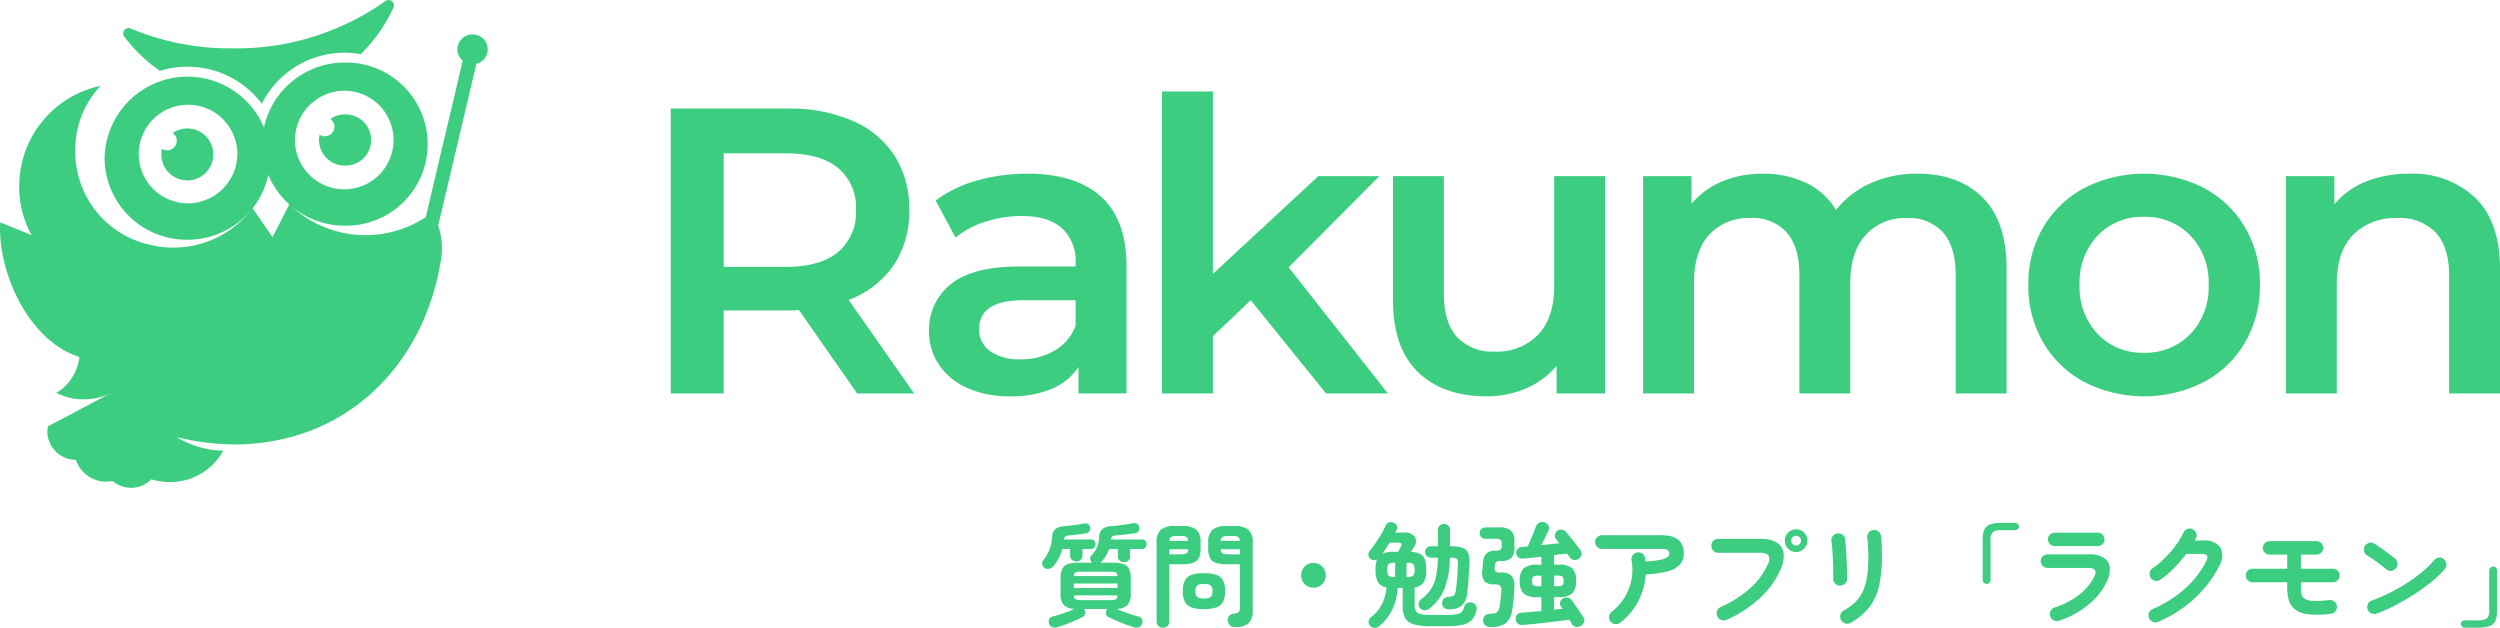 <svg xmlns="http://www.w3.org/2000/svg" xmlns:xlink="http://www.w3.org/1999/xlink" width="356" height="89.4" viewBox="0 0 356 89.4">
  <defs>
    <clipPath id="clip-path">
      <rect id="長方形_250" data-name="長方形 250" width="356" height="69.463" fill="#3dcd81"/>
    </clipPath>
  </defs>
  <g id="logo_green" transform="translate(-85 -6712.099)">
    <path id="パス_2822" data-name="パス 2822" d="M2.56,1.312A1.071,1.071,0,0,1,1.816,1.3.75.75,0,0,1,1.392.816.862.862,0,0,1,1.408.184a.7.7,0,0,1,.528-.408Q2.352-.32,2.9-.5T4.016-.88q.56-.208.992-.416a2.21,2.21,0,0,1-1.552-.576,2.532,2.532,0,0,1-.432-1.664v-2.08a3.162,3.162,0,0,1,.24-1.368,1.356,1.356,0,0,1,.8-.688,4.718,4.718,0,0,1,1.536-.2H7.536Q7.5-7.9,7.488-7.9a.735.735,0,0,1-.24-.52.655.655,0,0,1,.192-.52,3.592,3.592,0,0,0,.776-1.128,4.017,4.017,0,0,0,.3-1.432,1.619,1.619,0,0,1,.44-1.152,2.039,2.039,0,0,1,1.224-.416q.448-.032,1.008-.1T12.3-13.32q.552-.088.968-.168a.842.842,0,0,1,.608.064.624.624,0,0,1,.336.432.794.794,0,0,1-.064.592.668.668,0,0,1-.5.32q-.592.1-1.352.184t-1.336.136a1.2,1.2,0,0,0-.56.144.614.614,0,0,0-.208.432h4.416a.626.626,0,0,1,.5.2.691.691,0,0,1,.176.472.713.713,0,0,1-.176.488.626.626,0,0,1-.5.2h-1.68v1.04a.8.8,0,0,1-.248.624.885.885,0,0,1-.616.224.914.914,0,0,1-.624-.224.785.785,0,0,1-.256-.624v-1.04H9.936a4.247,4.247,0,0,1-.48,1.032,5.046,5.046,0,0,1-.672.84.455.455,0,0,1-.1.08h1.76a4.718,4.718,0,0,1,1.536.2,1.356,1.356,0,0,1,.8.688,3.162,3.162,0,0,1,.24,1.368v2.08a2.532,2.532,0,0,1-.432,1.664,2.233,2.233,0,0,1-1.568.576q.448.208,1,.416t1.1.384q.544.176.96.272a.687.687,0,0,1,.536.408.952.952,0,0,1,.024.632.748.748,0,0,1-.432.488,1.051,1.051,0,0,1-.736.008q-.528-.16-1.192-.4t-1.3-.52q-.632-.28-1.08-.5A.677.677,0,0,1,9.5-.576a.883.883,0,0,1,.088-.576.42.42,0,0,1,.04-.064.42.42,0,0,0,.04-.064H6.352a.251.251,0,0,1,.048.064l.032.064a.883.883,0,0,1,.088.576.677.677,0,0,1-.408.464q-.432.224-1.064.5t-1.3.52Q3.088,1.152,2.56,1.312ZM.736-7.136a.762.762,0,0,1-.32-.5A.678.678,0,0,1,.56-8.224a6.076,6.076,0,0,0,.88-1.5,5.707,5.707,0,0,0,.368-1.728,1.748,1.748,0,0,1,.456-1.192,2.083,2.083,0,0,1,1.272-.424q.656-.064,1.448-.168t1.336-.216a.783.783,0,0,1,.592.072.655.655,0,0,1,.336.456.731.731,0,0,1-.088.552.68.68,0,0,1-.472.312q-.512.1-1.184.176t-1.232.128a1.039,1.039,0,0,0-.56.136.647.647,0,0,0-.208.44H7.328a.626.626,0,0,1,.5.2A.691.691,0,0,1,8-10.512a.713.713,0,0,1-.176.488.626.626,0,0,1-.5.2H6.144v.912a.81.81,0,0,1-.256.632.9.9,0,0,1-.624.232.9.9,0,0,1-.616-.232.8.8,0,0,1-.264-.632v-.912H3.28a6.454,6.454,0,0,1-.536,1.368,5.567,5.567,0,0,1-.76,1.112A1.126,1.126,0,0,1,1.392-7,.843.843,0,0,1,.736-7.136ZM5.984-2.544h4.08a2.091,2.091,0,0,0,.832-.112q.224-.112.24-.56H4.912q.032.448.248.56A2.027,2.027,0,0,0,5.984-2.544ZM4.912-4.256h6.224V-4.9H4.912Zm0-1.712h6.224q-.032-.416-.256-.52a2.177,2.177,0,0,0-.816-.1H5.984a2.177,2.177,0,0,0-.816.1Q4.944-6.384,4.912-5.968ZM27.872,1.3a1.021,1.021,0,0,1-.728-.248.976.976,0,0,1-.3-.664.843.843,0,0,1,.192-.672.946.946,0,0,1,.64-.336,1.312,1.312,0,0,0,.744-.24.978.978,0,0,0,.136-.608V-7.648h-1.9a4.865,4.865,0,0,1-1.5-.192,1.422,1.422,0,0,1-.84-.68,2.911,2.911,0,0,1-.264-1.368V-10.7a2.365,2.365,0,0,1,.608-1.856,3.035,3.035,0,0,1,2-.528h1.12a3.035,3.035,0,0,1,2,.528,2.365,2.365,0,0,1,.608,1.856v9.68A2.314,2.314,0,0,1,29.792.752,2.79,2.79,0,0,1,27.872,1.3Zm-10.272.1a.876.876,0,0,1-.632-.256A.874.874,0,0,1,16.7.48v-11.2a2.388,2.388,0,0,1,.6-1.848A2.968,2.968,0,0,1,19.3-13.1h1.056a3,3,0,0,1,2.008.536,2.388,2.388,0,0,1,.6,1.848v.832A2.911,2.911,0,0,1,22.7-8.52a1.421,1.421,0,0,1-.832.68,4.85,4.85,0,0,1-1.512.192h-1.84V.48a.874.874,0,0,1-.264.656A.9.9,0,0,1,17.6,1.392Zm5.856-2.656a5.036,5.036,0,0,1-1.824-.264A1.668,1.668,0,0,1,20.7-2.36a3.4,3.4,0,0,1-.272-1.464A3.389,3.389,0,0,1,20.7-5.3a1.643,1.643,0,0,1,.928-.816,5.181,5.181,0,0,1,1.824-.256,5.111,5.111,0,0,1,1.816.256,1.643,1.643,0,0,1,.92.816,3.389,3.389,0,0,1,.272,1.472,3.4,3.4,0,0,1-.272,1.464,1.669,1.669,0,0,1-.92.832A4.969,4.969,0,0,1,23.456-1.264Zm0-1.52a1.554,1.554,0,0,0,.952-.208,1.067,1.067,0,0,0,.248-.832,1.042,1.042,0,0,0-.248-.816,1.554,1.554,0,0,0-.952-.208,1.589,1.589,0,0,0-.968.208,1.041,1.041,0,0,0-.248.816,1.067,1.067,0,0,0,.248.832A1.589,1.589,0,0,0,23.456-2.784Zm3.392-6.288H28.56v-.72H25.824a.71.71,0,0,0,.248.584A1.567,1.567,0,0,0,26.848-9.072Zm-8.336,0h1.664a1.567,1.567,0,0,0,.776-.136.71.71,0,0,0,.248-.584H18.512Zm7.312-1.92H28.56a.722.722,0,0,0-.256-.552,1.517,1.517,0,0,0-.768-.136h-.688a1.573,1.573,0,0,0-.768.136A.659.659,0,0,0,25.824-10.992Zm-7.3,0h2.656a.683.683,0,0,0-.24-.552,1.517,1.517,0,0,0-.768-.136h-.64a1.523,1.523,0,0,0-.76.136A.67.67,0,0,0,18.528-10.992ZM39.04-4.32a1.7,1.7,0,0,1-1.248-.512A1.7,1.7,0,0,1,37.28-6.08a1.7,1.7,0,0,1,.512-1.248A1.7,1.7,0,0,1,39.04-7.84a1.7,1.7,0,0,1,1.248.512A1.7,1.7,0,0,1,40.8-6.08a1.7,1.7,0,0,1-.512,1.248A1.7,1.7,0,0,1,39.04-4.32ZM55.68,1.168A8.506,8.506,0,0,1,53.336.912,2.024,2.024,0,0,1,52.112.04a3.252,3.252,0,0,1-.368-1.672V-4.288h-.7a8.72,8.72,0,0,1-.768,3.064,6.819,6.819,0,0,1-1.824,2.36,1.086,1.086,0,0,1-.7.264.833.833,0,0,1-.664-.3.719.719,0,0,1-.2-.632.926.926,0,0,1,.36-.6,5.349,5.349,0,0,0,1.5-1.768,6.247,6.247,0,0,0,.68-2.472,1.708,1.708,0,0,1-1.216-.744,3.5,3.5,0,0,1-.336-1.736,4.206,4.206,0,0,1,.208-1.488.853.853,0,0,1-.912-.048.781.781,0,0,1-.312-.552.772.772,0,0,1,.168-.6,12.258,12.258,0,0,0,.84-1.112q.44-.648.832-1.312a10.323,10.323,0,0,0,.616-1.192A.822.822,0,0,1,49.8-13.6a.854.854,0,0,1,.648.032.784.784,0,0,1,.448.416.716.716,0,0,1-.016.608l-.192.384h1.2a1.779,1.779,0,0,1,1.584.6,1.376,1.376,0,0,1-.16,1.528q-.112.176-.208.336t-.176.288a3.188,3.188,0,0,1,1.32.3,1.4,1.4,0,0,1,.664.8A4.492,4.492,0,0,1,55.1-6.848a3.39,3.39,0,0,1-.36,1.76,1.791,1.791,0,0,1-1.3.736v2.544a1.549,1.549,0,0,0,.192.832,1.057,1.057,0,0,0,.68.424,6.034,6.034,0,0,0,1.368.12h2.336a7.874,7.874,0,0,0,1.408-.1,1.3,1.3,0,0,0,.736-.36,1.768,1.768,0,0,0,.368-.744.749.749,0,0,1,.44-.5,1.025,1.025,0,0,1,.68-.04.833.833,0,0,1,.52.376.861.861,0,0,1,.088.648A2.987,2.987,0,0,1,61.64.224a2.443,2.443,0,0,1-1.3.728,9.94,9.94,0,0,1-2.32.216Zm2.64-2.4a1.048,1.048,0,0,1-.656-.208.8.8,0,0,1-.3-.608.934.934,0,0,1,.208-.656.909.909,0,0,1,.672-.3,1.671,1.671,0,0,0,.784-.216,1.037,1.037,0,0,0,.272-.648q.064-.4.128-1.032t.112-1.368q.048-.736.064-1.44.032-.544-.192-.712a1.392,1.392,0,0,0-.8-.168h-.144a12.754,12.754,0,0,1-.728,4.3,6.748,6.748,0,0,1-2.2,2.96,1.071,1.071,0,0,1-.728.216.85.85,0,0,1-.648-.328.8.8,0,0,1-.152-.632.85.85,0,0,1,.328-.568A5.551,5.551,0,0,0,55.7-4.008a5.345,5.345,0,0,0,.768-1.864,13.909,13.909,0,0,0,.28-2.72H55.744a.786.786,0,0,1-.576-.24.786.786,0,0,1-.24-.576.768.768,0,0,1,.24-.56.786.786,0,0,1,.576-.24h1.008l.016-2.336a.8.8,0,0,1,.248-.624.864.864,0,0,1,.6-.224.893.893,0,0,1,.608.224.785.785,0,0,1,.256.624v2.336h.16a4.847,4.847,0,0,1,1.624.216,1.327,1.327,0,0,1,.808.76,3.752,3.752,0,0,1,.176,1.552q-.064,1.28-.136,2.264t-.184,1.88a2.776,2.776,0,0,1-.784,1.784A2.747,2.747,0,0,1,58.32-1.232Zm-9.472-7.92a3.854,3.854,0,0,1,1.632-.272h.608q.112-.192.216-.384t.168-.32q.176-.32.088-.456t-.472-.136H49.872q-.24.416-.5.808T48.848-9.152Zm3.44,3.3h.192a1.077,1.077,0,0,0,.776-.2,1.216,1.216,0,0,0,.184-.792,1.25,1.25,0,0,0-.184-.808,1.077,1.077,0,0,0-.776-.2h-.192Zm-1.792,0h.176v-2H50.5a1.077,1.077,0,0,0-.776.2,1.25,1.25,0,0,0-.184.808,1.216,1.216,0,0,0,.184.792A1.077,1.077,0,0,0,50.5-5.856ZM77.12,1.12a.965.965,0,0,1-.712.136.841.841,0,0,1-.584-.424Q75.76.7,75.672.552t-.2-.312q-.624.1-1.5.2L72.16.656q-.944.112-1.816.2t-1.5.136a.976.976,0,0,1-.7-.184A.836.836,0,0,1,67.84.176a.821.821,0,0,1,.208-.64.86.86,0,0,1,.64-.288q.512-.032,1.248-.1t1.552-.136V-2.96h-.576a2.865,2.865,0,0,1-1.936-.512,2.381,2.381,0,0,1-.56-1.808,2.352,2.352,0,0,1,.56-1.8,2.9,2.9,0,0,1,1.936-.5h.576V-8.72l-1.448.152q-.7.072-1.192.12a.85.85,0,0,1-.656-.192.852.852,0,0,1-.288-.592.816.816,0,0,1,.216-.608.824.824,0,0,1,.6-.272,3.754,3.754,0,0,1,.392-.048l.456-.032q.112-.272.28-.672t.344-.824q.176-.424.312-.776t.2-.528a1.011,1.011,0,0,1,.52-.584.972.972,0,0,1,.744-.04.937.937,0,0,1,.544.48.814.814,0,0,1,0,.7q-.16.32-.456.928t-.568,1.136q.656-.08,1.32-.144t1.224-.128a3.1,3.1,0,0,0-.232-.32q-.12-.144-.216-.256a.76.76,0,0,1-.16-.608.838.838,0,0,1,.3-.56.985.985,0,0,1,.608-.192.807.807,0,0,1,.608.272q.288.3.7.816t.8,1.016q.392.5.616.808a.805.805,0,0,1,.136.68.963.963,0,0,1-.424.584.854.854,0,0,1-.672.136.916.916,0,0,1-.592-.392,2.339,2.339,0,0,0-.16-.24q-.1-.128-.192-.272l-.872.1q-.472.056-.984.12v1.36h.64a2.9,2.9,0,0,1,1.936.5,2.352,2.352,0,0,1,.56,1.8,2.381,2.381,0,0,1-.56,1.808,2.865,2.865,0,0,1-1.936.512H73.3v1.792q.32-.032.624-.072T74.5-1.3q-.112-.176-.224-.32a.762.762,0,0,1-.112-.624.85.85,0,0,1,.368-.528,1.019,1.019,0,0,1,.64-.144.83.83,0,0,1,.592.336q.224.288.56.768t.656.952q.32.472.48.744a.775.775,0,0,1,.12.68A.956.956,0,0,1,77.12,1.12ZM64.24,1.3a1.088,1.088,0,0,1-.736-.248.932.932,0,0,1-.32-.664.93.93,0,0,1,.224-.656.938.938,0,0,1,.688-.32,4.643,4.643,0,0,0,.848-.128.635.635,0,0,0,.392-.288,2.066,2.066,0,0,0,.2-.608q.08-.432.144-.992t.1-1.136a1.227,1.227,0,0,0-.152-.848,1.269,1.269,0,0,0-.856-.192,1.866,1.866,0,0,1-1.368-.44,2.04,2.04,0,0,1-.312-1.656q.032-.256.048-.512t.032-.48a2.036,2.036,0,0,1,.512-1.336,1.863,1.863,0,0,1,1.28-.376,1.2,1.2,0,0,0,.68-.144.59.59,0,0,0,.2-.512v-.368a.654.654,0,0,0-.176-.528,1.045,1.045,0,0,0-.64-.144H63.536a.786.786,0,0,1-.616-.24A.831.831,0,0,1,62.7-12.1a.811.811,0,0,1,.216-.56.786.786,0,0,1,.616-.24H65.52a2.408,2.408,0,0,1,1.632.448,1.948,1.948,0,0,1,.5,1.5v.912a2.014,2.014,0,0,1-.448,1.5,2.047,2.047,0,0,1-1.44.424A1.43,1.43,0,0,0,65.08-8a.5.5,0,0,0-.2.432q-.016.112-.024.232t-.024.216a.612.612,0,0,0,.152.512,1.149,1.149,0,0,0,.7.144,2.1,2.1,0,0,1,1.552.456,2.122,2.122,0,0,1,.4,1.544q-.016.944-.1,1.8T67.328-1.12A2.763,2.763,0,0,1,66.352.792,3.722,3.722,0,0,1,64.24,1.3ZM73.3-4.528h.576A.93.93,0,0,0,74.5-4.68a.834.834,0,0,0,.16-.6.834.834,0,0,0-.16-.6.93.93,0,0,0-.624-.152H73.3Zm-2.336,0h.528v-1.5H70.96a.966.966,0,0,0-.632.152.806.806,0,0,0-.168.6.806.806,0,0,0,.168.6A.966.966,0,0,0,70.96-4.528ZM82.72.672A.933.933,0,0,1,82,.88a.958.958,0,0,1-.656-.368.945.945,0,0,1-.208-.728A.964.964,0,0,1,81.5-.88a7.734,7.734,0,0,0,1.808-1.992,7.5,7.5,0,0,0,1-2.5,7.452,7.452,0,0,0,.024-2.816,1,1,0,0,1,.16-.744.9.9,0,0,1,.624-.392.95.95,0,0,1,.744.144.906.906,0,0,1,.392.64,1.128,1.128,0,0,1,.04.24q.008.128.024.256A13.8,13.8,0,0,0,88.488-8.3a2.421,2.421,0,0,0,.976-.384.6.6,0,0,0,.248-.44.658.658,0,0,0-.208-.52,1.465,1.465,0,0,0-.9-.184H80.144a.966.966,0,0,1-.7-.288.927.927,0,0,1-.3-.688.919.919,0,0,1,.3-.7.98.98,0,0,1,.7-.28h8.464q3.168,0,3.168,2.576a2.332,2.332,0,0,1-.552,1.592,3.528,3.528,0,0,1-1.744.968,15.11,15.11,0,0,1-3.128.448,9.521,9.521,0,0,1-1.088,3.856A9.213,9.213,0,0,1,82.72.672Zm15.12-.4a.945.945,0,0,1-.752.008,1.011,1.011,0,0,1-.56-.52,1.029,1.029,0,0,1-.016-.776.92.92,0,0,1,.512-.552,15.8,15.8,0,0,0,4.216-2.688,9.869,9.869,0,0,0,2.5-3.408,1.359,1.359,0,0,0,.112-1.208q-.24-.408-1.184-.408h-6a.927.927,0,0,1-.688-.3.966.966,0,0,1-.288-.7.958.958,0,0,1,.288-.7.939.939,0,0,1,.688-.288h6.08a4.107,4.107,0,0,1,2.28.536,2.089,2.089,0,0,1,.952,1.488,4.265,4.265,0,0,1-.384,2.232,12.262,12.262,0,0,1-2.92,4.12A17.013,17.013,0,0,1,97.84.272Zm9.936-9.664a1.558,1.558,0,0,1-1.144-.472,1.558,1.558,0,0,1-.472-1.144,1.558,1.558,0,0,1,.472-1.144,1.558,1.558,0,0,1,1.144-.472,1.539,1.539,0,0,1,1.128.472,1.558,1.558,0,0,1,.472,1.144,1.558,1.558,0,0,1-.472,1.144A1.539,1.539,0,0,1,107.776-9.392Zm0-.928a.664.664,0,0,0,.488-.2.664.664,0,0,0,.2-.488.664.664,0,0,0-.2-.488.664.664,0,0,0-.488-.2.691.691,0,0,0-.5.2.651.651,0,0,0-.208.488.651.651,0,0,0,.208.488A.691.691,0,0,0,107.776-10.32ZM115.52.688a.9.9,0,0,1-.76.08.991.991,0,0,1-.6-.48,1.006,1.006,0,0,1-.088-.752.957.957,0,0,1,.456-.592,7.436,7.436,0,0,0,1.664-1.208,5.261,5.261,0,0,0,1.08-1.544,7.73,7.73,0,0,0,.592-2.08,18.953,18.953,0,0,0,.184-2.832q0-.672-.04-1.44a12.172,12.172,0,0,0-.12-1.264.942.942,0,0,1,.216-.736.986.986,0,0,1,.664-.368.933.933,0,0,1,.728.208.981.981,0,0,1,.36.672,7.824,7.824,0,0,1,.088.92q.024.536.032,1.064t.008.944a19.087,19.087,0,0,1-.384,4.056,7.89,7.89,0,0,1-1.352,3.056A8.557,8.557,0,0,1,115.52.688Zm-1.6-5.3a.894.894,0,0,1-.648-.336,1.061,1.061,0,0,1-.232-.736q.032-.416.016-1.112t-.048-1.472q-.032-.776-.088-1.488t-.12-1.16a.934.934,0,0,1,.192-.752.958.958,0,0,1,.656-.368,1.012,1.012,0,0,1,.736.184.889.889,0,0,1,.368.648q.048.448.1,1.208t.1,1.608q.04.848.064,1.624T115.008-5.5a.826.826,0,0,1-.344.672A1.15,1.15,0,0,1,113.92-4.608Zm20.976-.24a.53.53,0,0,1-.4-.168.57.57,0,0,1-.16-.408v-5.7a3.653,3.653,0,0,1,.232-1.44,1.389,1.389,0,0,1,.824-.752,4.818,4.818,0,0,1,1.648-.224h1.92a.511.511,0,0,1,.376.152.511.511,0,0,1,.152.376.492.492,0,0,1-.152.36.511.511,0,0,1-.376.152h-1.92a1.976,1.976,0,0,0-1.256.288,1.417,1.417,0,0,0-.328,1.088v5.7a.555.555,0,0,1-.168.408A.537.537,0,0,1,134.9-4.848ZM145.184.4a1,1,0,0,1-.744-.064.926.926,0,0,1-.488-.576.949.949,0,0,1,.056-.752.949.949,0,0,1,.568-.5,11.3,11.3,0,0,0,3.464-1.8,7.374,7.374,0,0,0,2.2-2.632q.56-1.2-.848-1.2h-5.808a.952.952,0,0,1-.688-.28.931.931,0,0,1-.288-.7.906.906,0,0,1,.288-.688.967.967,0,0,1,.688-.272h5.888a3.763,3.763,0,0,1,2.12.5,1.849,1.849,0,0,1,.84,1.392,3.875,3.875,0,0,1-.448,2.04,9.5,9.5,0,0,1-2.664,3.3A12.792,12.792,0,0,1,145.184.4Zm-.576-10.64a.967.967,0,0,1-.688-.272.887.887,0,0,1-.288-.672.906.906,0,0,1,.288-.688.967.967,0,0,1,.688-.272h6.112a.94.94,0,0,1,.68.272.919.919,0,0,1,.28.688.9.9,0,0,1-.28.672.94.94,0,0,1-.68.272ZM159.328.544a.965.965,0,0,1-.76.008,1.014,1.014,0,0,1-.552-.52.945.945,0,0,1-.008-.752.95.95,0,0,1,.52-.544,17.274,17.274,0,0,0,4.592-2.9A13.339,13.339,0,0,0,166.176-8.1q.272-.512.1-.768t-.824-.256h-2.128a20.312,20.312,0,0,1-1.712,1.992,13.205,13.205,0,0,1-1.968,1.672.9.9,0,0,1-.728.168.976.976,0,0,1-.648-.408.985.985,0,0,1-.152-.744.92.92,0,0,1,.408-.632,12.023,12.023,0,0,0,1.744-1.456,16.155,16.155,0,0,0,1.544-1.784,9.771,9.771,0,0,0,1.1-1.832.95.95,0,0,1,.544-.52.9.9,0,0,1,.752.024.95.95,0,0,1,.52.544.9.9,0,0,1-.024.752,2.237,2.237,0,0,1-.16.32h1.1a2.814,2.814,0,0,1,2.536.976,2.651,2.651,0,0,1-.168,2.64,14.47,14.47,0,0,1-2.136,3.216A17.734,17.734,0,0,1,162.9-1.464,17.769,17.769,0,0,1,159.328.544Zm24.56-1.136a12.968,12.968,0,0,1-3.28.056,3.64,3.64,0,0,1-1.9-.76,2.619,2.619,0,0,1-.8-1.28,7.521,7.521,0,0,1-.208-1.952v-.56h-4.944a.926.926,0,0,1-.68-.28.926.926,0,0,1-.28-.68.926.926,0,0,1,.28-.68.926.926,0,0,1,.68-.28H177.7V-9.024h-2.512a.926.926,0,0,1-.68-.28.926.926,0,0,1-.28-.68.926.926,0,0,1,.28-.68.926.926,0,0,1,.68-.28h6.672a.926.926,0,0,1,.68.28.926.926,0,0,1,.28.68.926.926,0,0,1-.28.68.926.926,0,0,1-.68.28h-2.208v2.016h4.56a.926.926,0,0,1,.68.28.926.926,0,0,1,.28.68.926.926,0,0,1-.28.68.926.926,0,0,1-.68.28h-4.56v.56a5.148,5.148,0,0,0,.088,1.16,1.1,1.1,0,0,0,.344.552,1.788,1.788,0,0,0,.656.3,4.283,4.283,0,0,0,1.12.1,18.112,18.112,0,0,0,1.808-.136.975.975,0,0,1,.736.2.942.942,0,0,1,.368.664.957.957,0,0,1-.208.728A.906.906,0,0,1,183.888-.592Zm6.544-.032a.944.944,0,0,1-.76-.032.976.976,0,0,1-.52-.56.944.944,0,0,1,.032-.76.976.976,0,0,1,.56-.52,21.726,21.726,0,0,0,2.584-1.1,25.924,25.924,0,0,0,2.5-1.432A22.535,22.535,0,0,0,197-6.632a11.967,11.967,0,0,0,1.608-1.592,1.021,1.021,0,0,1,.68-.368.87.87,0,0,1,.712.224.964.964,0,0,1,.368.664.916.916,0,0,1-.224.728,13.014,13.014,0,0,1-1.744,1.7,26.628,26.628,0,0,1-2.432,1.784q-1.344.88-2.768,1.632A21.261,21.261,0,0,1,190.432-.624Zm1.376-6.3q-.608-.512-1.36-1.064a15.289,15.289,0,0,0-1.36-.9.987.987,0,0,1-.448-.616.962.962,0,0,1,.112-.744,1.019,1.019,0,0,1,.616-.456.9.9,0,0,1,.744.12q.432.272.984.664t1.072.776q.52.384.856.656a.994.994,0,0,1,.376.664.92.92,0,0,1-.2.728.994.994,0,0,1-.664.376A.92.92,0,0,1,191.808-6.928Zm11.152,8.3a.506.506,0,0,1-.368-.16.506.506,0,0,1-.16-.368.473.473,0,0,1,.16-.368.534.534,0,0,1,.368-.144h1.92a1.976,1.976,0,0,0,1.256-.288,1.417,1.417,0,0,0,.328-1.088v-5.7a.555.555,0,0,1,.168-.408.537.537,0,0,1,.392-.168.53.53,0,0,1,.4.168.57.57,0,0,1,.16.408v5.7a3.544,3.544,0,0,1-.24,1.44,1.42,1.42,0,0,1-.824.752,4.746,4.746,0,0,1-1.64.224Z" transform="translate(233 6800.099)" fill="#3dcd81"/>
    <g id="logo" transform="translate(85 6712.099)">
      <g id="グループ_70" data-name="グループ 70" clip-path="url(#clip-path)">
        <path id="パス_370" data-name="パス 370" d="M67.3,3.2a2.151,2.151,0,0,0-2.167,2.135,2.11,2.11,0,0,0,.757,1.61l-5.27,22.309c-.026.008-.052.014-.08.024-.092.063-.19.112-.283.172a15.574,15.574,0,0,1-18.688-1.718,11.826,11.826,0,0,0,7.56,2.709,11.618,11.618,0,1,0,0-23.234,11.752,11.752,0,0,0-11.539,9.232,11.816,11.816,0,0,0-22.7,4.385,11.7,11.7,0,0,0,11.79,11.617,11.826,11.826,0,0,0,9.033-4.158,14.154,14.154,0,0,1-14.352,4.881A13.57,13.57,0,0,1,10.726,19.485a13.108,13.108,0,0,1,3.61-8.963A14.579,14.579,0,0,0,2.742,24.85a13.861,13.861,0,0,0,1.764,6.933L.025,29.957c-.017.306-.025.565-.025.873,0,7.09,4.44,16.155,11.3,18.3a6.819,6.819,0,0,1-3.281,5.117,8.362,8.362,0,0,0,3.913.92,8.372,8.372,0,0,0,4.126-1.031L6.816,59.018a3.716,3.716,0,0,0-.069.737,4.057,4.057,0,0,0,4.062,4.028,4.506,4.506,0,0,0,4.353,3.1,4.433,4.433,0,0,0,.888-.086,4.012,4.012,0,0,0,5.491-.245,8.448,8.448,0,0,0,2.585.384,8.549,8.549,0,0,0,7.661-4.46,13.1,13.1,0,0,1-6.618-1.928,34.827,34.827,0,0,0,9.563,1.019c15.417-.723,25.61-11.833,27.982-25.829a9.929,9.929,0,0,0-.317-5.3L67.841,7.39A2.127,2.127,0,0,0,67.3,3.2M26.673,27.26A7.021,7.021,0,1,1,33.8,20.24a7.073,7.073,0,0,1-7.123,7.019m22.453-16.04A7.021,7.021,0,1,1,42,18.239a7.073,7.073,0,0,1,7.123-7.019M35.972,27.956A11.571,11.571,0,0,0,37.7,24.922l0-.011c.061-.164.121-.329.176-.5l.032-.1q.069-.214.129-.432c.012-.043.026-.086.037-.13.047-.181.092-.363.132-.548.061.149.127.3.195.441.017.035.035.072.052.109.054.113.11.225.168.337l.047.092c.067.127.138.253.208.377l.017.029A11.709,11.709,0,0,0,41.183,27.4l-2.375,4.677Z" transform="translate(0 1.699)" fill="#3dcd81"/>
        <path id="パス_371" data-name="パス 371" d="M33.359,17.928a3.646,3.646,0,1,0,0-7.29,3.715,3.715,0,0,0-2.094.643,1.345,1.345,0,0,1,.588,1.092,1.365,1.365,0,0,1-2.112,1.155,3.609,3.609,0,0,0-.081.755,3.672,3.672,0,0,0,3.7,3.645" transform="translate(15.767 5.654)" fill="#3dcd81"/>
        <path id="パス_372" data-name="パス 372" d="M18.7,11.944a3.715,3.715,0,0,0-2.094.643,1.345,1.345,0,0,1,.588,1.092,1.365,1.365,0,0,1-2.112,1.155,3.609,3.609,0,0,0-.081.755,3.7,3.7,0,1,0,3.7-3.645" transform="translate(7.974 6.349)" fill="#3dcd81"/>
        <path id="パス_373" data-name="パス 373" d="M16.673,10.091a13.356,13.356,0,0,1,3.912-.584,13.212,13.212,0,0,1,10.609,5.261A13.195,13.195,0,0,1,45.272,7.708a22.057,22.057,0,0,0,4.667-6.624A.765.765,0,0,0,48.791.148,36.607,36.607,0,0,1,27.031,6.884,36.4,36.4,0,0,1,12.523,4.06a.761.761,0,0,0-.913,1.156,22.018,22.018,0,0,0,5.062,4.875" transform="translate(6.087 0)" fill="#3dcd81"/>
        <path id="パス_374" data-name="パス 374" d="M88.906,50.668,80.618,38.786a15.6,15.6,0,0,1-1.564.057H69.9V50.668H62.362V10.093H79.055a22.494,22.494,0,0,1,9.185,1.738,13.375,13.375,0,0,1,6,4.987,13.938,13.938,0,0,1,2.086,7.708A13.755,13.755,0,0,1,94.1,32.41a13.3,13.3,0,0,1-6.407,4.927l9.332,13.331ZM86.184,18.555q-2.55-2.084-7.477-2.086H69.9V32.641h8.811q4.926,0,7.477-2.114a7.371,7.371,0,0,0,2.55-6,7.283,7.283,0,0,0-2.55-5.972" transform="translate(33.151 5.365)" fill="#3dcd81"/>
        <path id="パス_375" data-name="パス 375" d="M110.87,19.425q3.623,3.271,3.622,9.882V47.448h-6.838V43.682a8.432,8.432,0,0,1-3.8,3.1,14.836,14.836,0,0,1-5.941,1.074,14.529,14.529,0,0,1-6.085-1.19,9.4,9.4,0,0,1-4.03-3.3,8.383,8.383,0,0,1-1.42-4.782,8.205,8.205,0,0,1,3.1-6.7q3.1-2.52,9.767-2.521h8V28.9a6.34,6.34,0,0,0-1.941-4.984q-1.946-1.741-5.768-1.74a16.715,16.715,0,0,0-5.131.81,12.655,12.655,0,0,0-4.258,2.262L87.31,19.975a17.537,17.537,0,0,1,5.854-2.84,26.044,26.044,0,0,1,7.246-.986q6.837,0,10.461,3.276m-6.607,21.908a6.763,6.763,0,0,0,2.985-3.564V34.176H99.771q-6.26,0-6.26,4.115a3.7,3.7,0,0,0,1.564,3.129,7.166,7.166,0,0,0,4.348,1.161,9.348,9.348,0,0,0,4.84-1.248" transform="translate(45.919 8.584)" fill="#3dcd81"/>
        <path id="パス_376" data-name="パス 376" d="M120.677,38.238l-5.39,5.1v8.172h-7.246V8.5h7.246V34.472L130.3,20.559h8.693L126.069,33.543l14.141,17.97H131.4Z" transform="translate(57.433 4.52)" fill="#3dcd81"/>
        <path id="パス_377" data-name="パス 377" d="M159.71,16.376V47.328h-6.9V43.385A11.473,11.473,0,0,1,148.47,46.6a13.976,13.976,0,0,1-5.622,1.133q-6.205,0-9.767-3.451t-3.566-10.229V16.376h7.244V33.069q0,4.172,1.884,6.232a6.908,6.908,0,0,0,5.362,2.058,8.118,8.118,0,0,0,6.172-2.406q2.293-2.405,2.29-6.926V16.376Z" transform="translate(68.848 8.705)" fill="#3dcd81"/>
        <path id="パス_378" data-name="パス 378" d="M201.111,19.54q3.418,3.389,3.417,10.171V47.448h-7.246V30.639q0-4.057-1.8-6.116a6.486,6.486,0,0,0-5.157-2.058,7.556,7.556,0,0,0-5.855,2.406q-2.2,2.408-2.2,6.869V47.448h-7.246V30.639q0-4.057-1.8-6.116a6.489,6.489,0,0,0-5.161-2.058,7.579,7.579,0,0,0-5.881,2.377q-2.178,2.378-2.172,6.9V47.448h-7.246V16.5h6.9v3.941a11.244,11.244,0,0,1,4.348-3.187,14.766,14.766,0,0,1,5.794-1.1,13.99,13.99,0,0,1,6.175,1.3,10.022,10.022,0,0,1,4.261,3.853,12.915,12.915,0,0,1,4.924-3.8,16.036,16.036,0,0,1,6.67-1.362q5.849,0,9.272,3.391" transform="translate(81.21 8.584)" fill="#3dcd81"/>
        <path id="パス_379" data-name="パス 379" d="M196.581,45.825a14.772,14.772,0,0,1-5.881-5.65,15.954,15.954,0,0,1-2.115-8.2A15.8,15.8,0,0,1,190.7,23.8a14.875,14.875,0,0,1,5.881-5.624,18.8,18.8,0,0,1,16.987,0,14.874,14.874,0,0,1,5.881,5.624,15.8,15.8,0,0,1,2.115,8.173,15.954,15.954,0,0,1-2.115,8.2,14.771,14.771,0,0,1-5.881,5.65,18.775,18.775,0,0,1-16.987,0m15.072-6.838a9.6,9.6,0,0,0,2.608-7.013,9.6,9.6,0,0,0-2.608-7.015,8.863,8.863,0,0,0-6.607-2.665,8.761,8.761,0,0,0-6.577,2.665,9.653,9.653,0,0,0-2.582,7.015,9.652,9.652,0,0,0,2.582,7.013,8.75,8.75,0,0,0,6.577,2.665,8.851,8.851,0,0,0,6.607-2.665" transform="translate(100.248 8.584)" fill="#3dcd81"/>
        <path id="パス_380" data-name="パス 380" d="M239.481,19.569q3.536,3.418,3.541,10.142V47.448h-7.246V30.641q0-4.057-1.914-6.117a7.078,7.078,0,0,0-5.449-2.057,8.372,8.372,0,0,0-6.319,2.4q-2.316,2.408-2.316,6.927v15.65h-7.244V16.5h6.9v4a11.342,11.342,0,0,1,4.523-3.245,16.3,16.3,0,0,1,6.145-1.1,12.932,12.932,0,0,1,9.386,3.42" transform="translate(112.979 8.584)" fill="#3dcd81"/>
      </g>
    </g>
  </g>
</svg>
